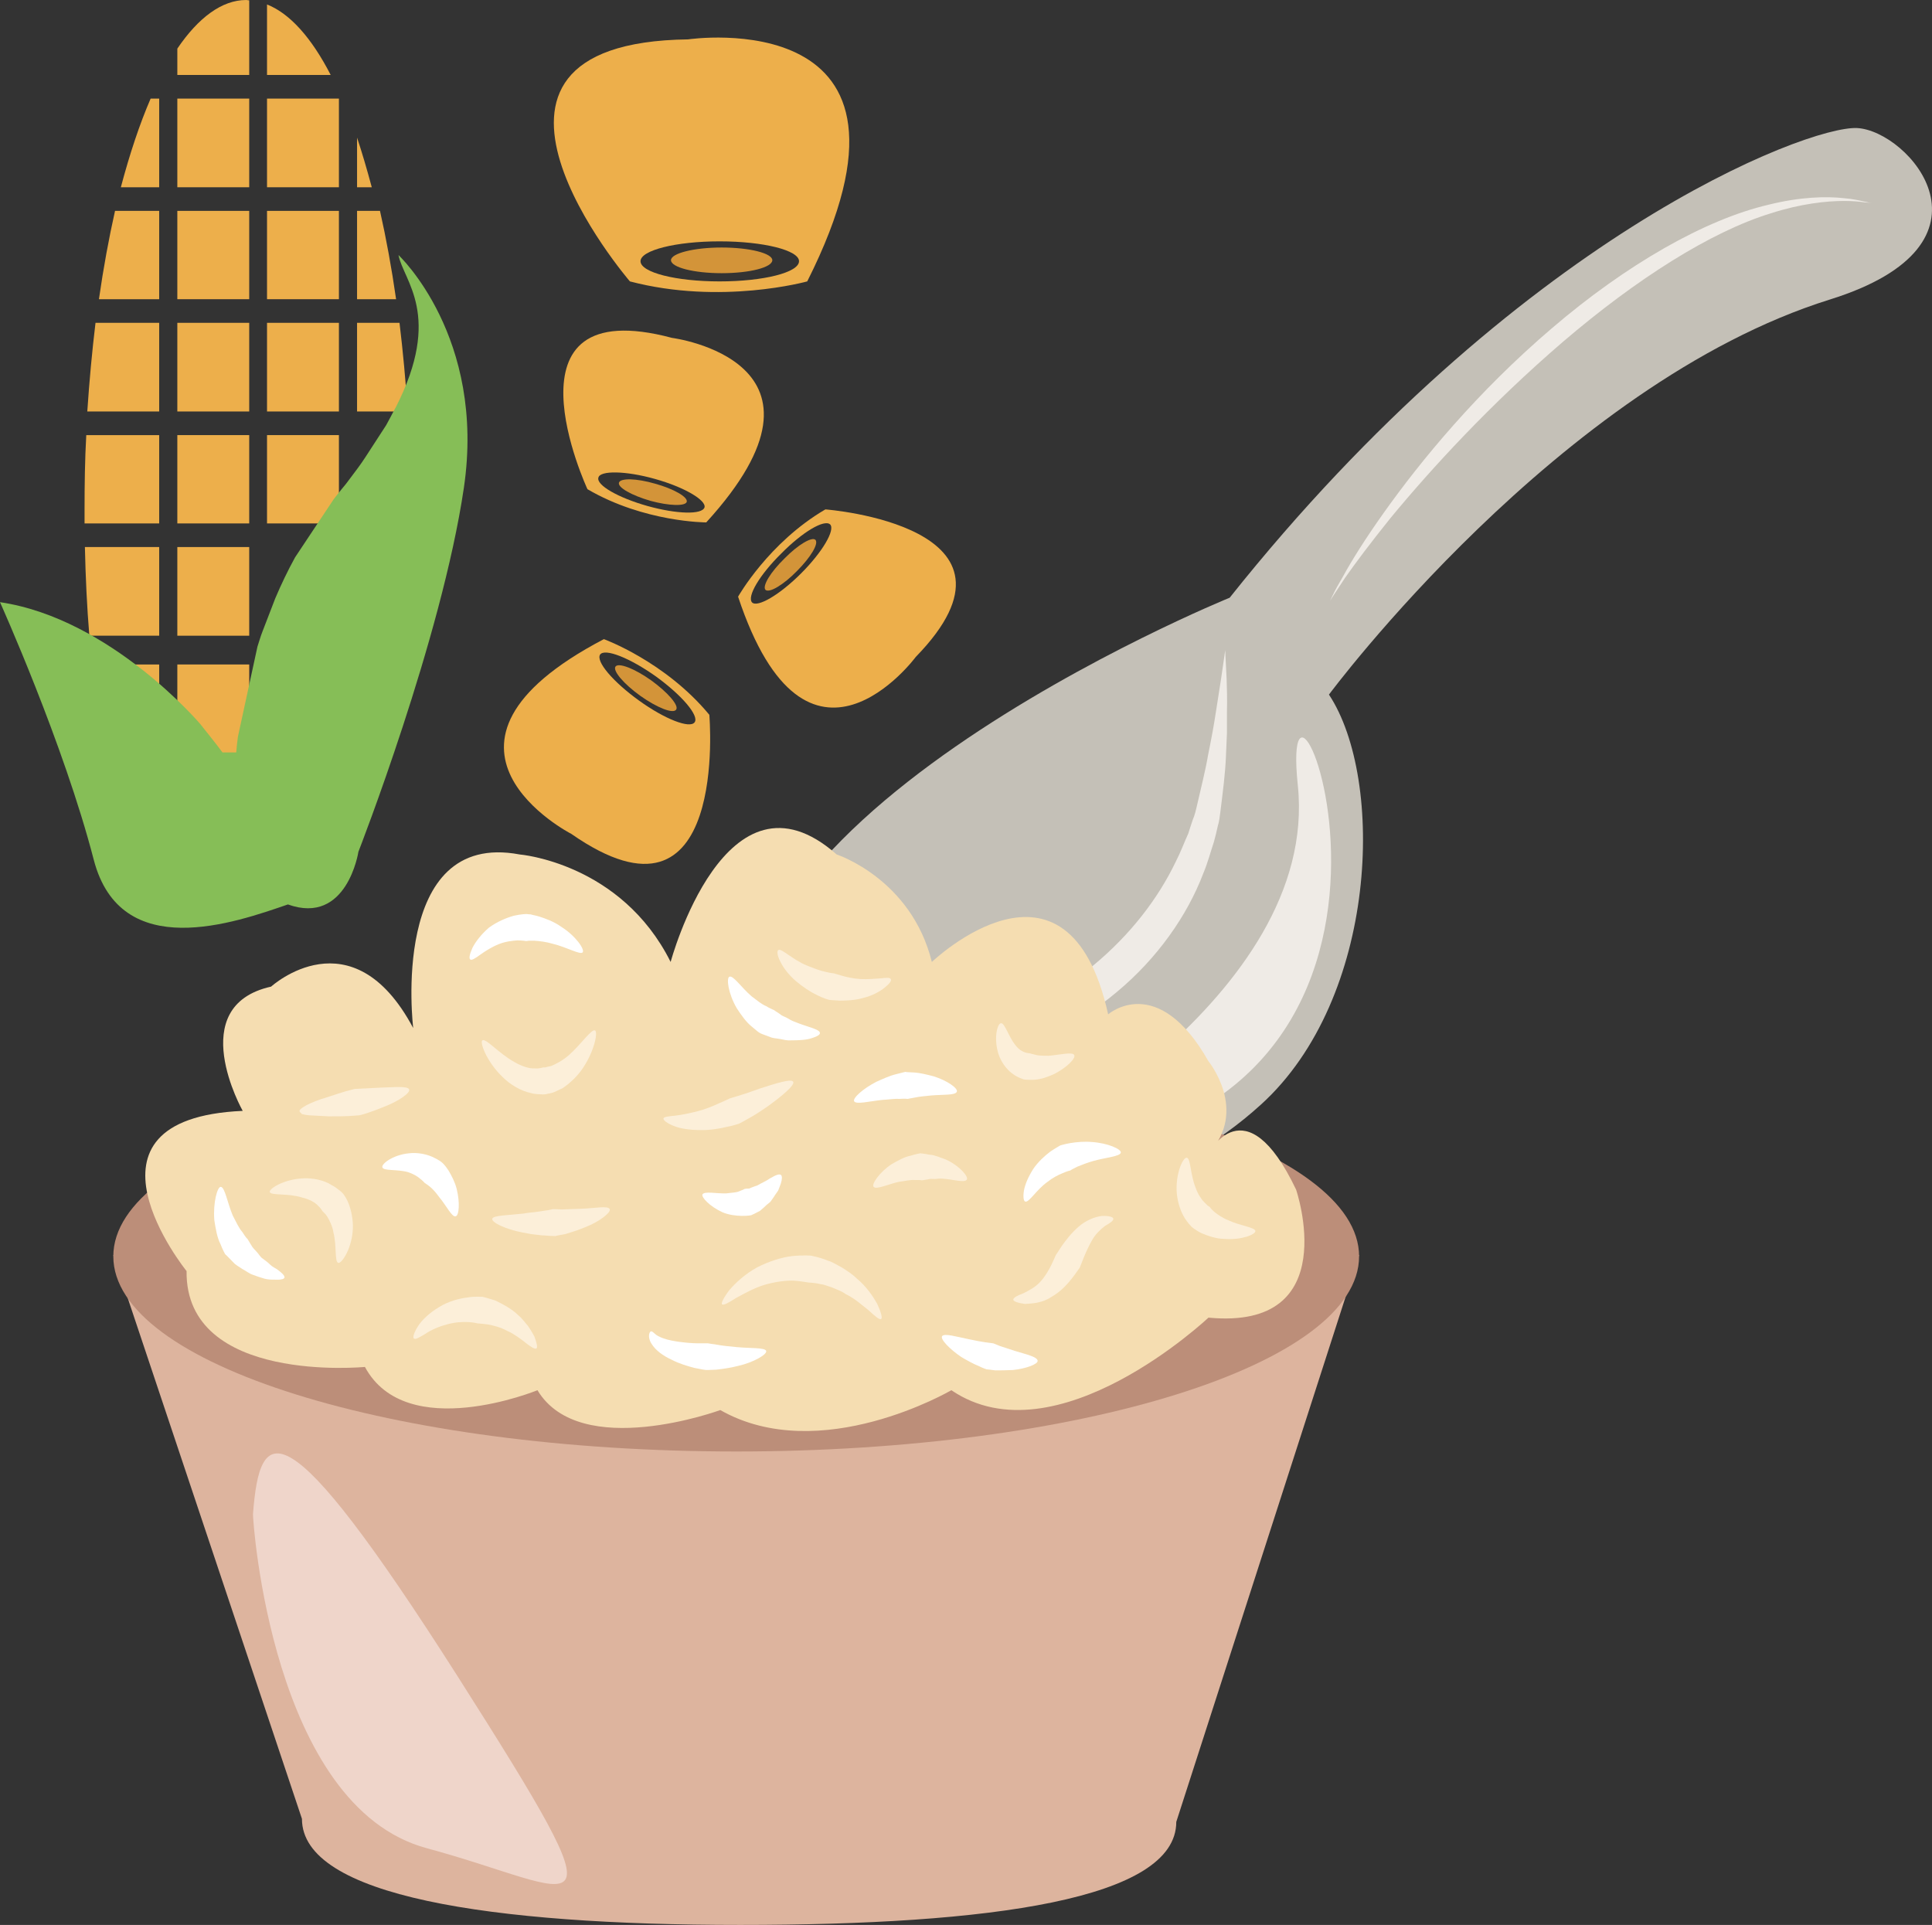 <?xml version="1.0" encoding="UTF-8" standalone="no"?>
<svg
   xmlns:dc="http://purl.org/dc/elements/1.1/"
   xmlns:cc="http://creativecommons.org/ns#"
   xmlns:rdf="http://www.w3.org/1999/02/22-rdf-syntax-ns#"
   xmlns:svg="http://www.w3.org/2000/svg"
   xmlns="http://www.w3.org/2000/svg"
   id="svg130"
   viewBox="0 0 5643.522 5623"
   style="clip-rule:evenodd;fill-rule:evenodd;image-rendering:optimizeQuality;shape-rendering:geometricPrecision;text-rendering:geometricPrecision"
   version="1.1"
   height="56.23mm"
   width="56.435mm"
   xml:space="preserve"><rect x="0" y="0" width="5643.522" height="5623" fill="#333333" stroke="none"/>
 <defs
   id="defs4">
  <style
   id="style2"
   type="text/css">
   <![CDATA[
    .fil2 {fill:#86BE57}
    .fil0 {fill:#EDAF4B}
    .fil6 {fill:#93542A;fill-rule:nonzero}
    .fil8 {fill:#BC8E79;fill-rule:nonzero}
    .fil4 {fill:#C4C0B7;fill-rule:nonzero}
    .fil3 {fill:#D39439;fill-rule:nonzero}
    .fil7 {fill:#DDB49E;fill-rule:nonzero}
    .fil1 {fill:#EDAF4B;fill-rule:nonzero}
    .fil9 {fill:#EFD5CA;fill-rule:nonzero}
    .fil5 {fill:#EFEBE6;fill-rule:nonzero}
    .fil10 {fill:#F5DDB1;fill-rule:nonzero}
    .fil11 {fill:#FCEFD9;fill-rule:nonzero}
    .fil12 {fill:white;fill-rule:nonzero}
   ]]>
  </style>
 </defs>
 <g
   transform="translate(-7508,-11639)"
   id="Vrstva_x0020_1">
  <g
   id="_427247216">
   <polygon
   style="fill:#edaf4b"
   id="polygon7"
   points="8026,12513 8236,12513 8236,12255 8026,12255 "
   class="fil0" />
   <polygon
   style="fill:#edaf4b"
   id="polygon9"
   points="8026,13168 8236,13168 8236,12910 8026,12910 "
   class="fil0" />
   <polygon
   style="fill:#edaf4b"
   id="polygon11"
   points="8026,13496 8236,13496 8236,13237 8026,13237 "
   class="fil0" />
   <polygon
   style="fill:#edaf4b"
   id="polygon13"
   points="8026,13839 8236,13839 8236,13580 8026,13580 "
   class="fil0" />
   <polygon
   style="fill:#edaf4b"
   id="polygon15"
   points="8026,12841 8236,12841 8236,12582 8026,12582 "
   class="fil0" />
   <path
   style="fill:#edaf4b"
   id="path17"
   d="m 7973,11927 h -25 c -32,74 -61,161 -87,259 h 112 z"
   class="fil0" />
   <path
   style="fill:#edaf4b"
   id="path19"
   d="m 7973,13168 v -258 h -213 c -4,71 -5,143 -5,218 0,14 0,27 0,40 z"
   class="fil0" />
   <polygon
   style="fill:#edaf4b"
   id="polygon21"
   points="8026,12186 8236,12186 8236,11927 8026,11927 "
   class="fil0" />
   <path
   style="fill:#edaf4b"
   id="path23"
   d="m 7973,12582 h -186 c -10,83 -18,169 -24,259 h 210 z"
   class="fil0" />
   <path
   style="fill:#edaf4b"
   id="path25"
   d="m 7973,13496 v -259 h -217 c 2,89 6,175 13,259 z"
   class="fil0" />
   <path
   style="fill:#edaf4b"
   id="path27"
   d="m 7973,13839 v -259 h -197 c 2,88 6,175 12,259 z"
   class="fil0" />
   <path
   style="fill:#edaf4b"
   id="path29"
   d="m 7973,12255 h -129 c -18,80 -34,167 -47,258 h 176 z"
   class="fil0" />
   <polygon
   style="fill:#edaf4b"
   id="polygon31"
   points="8288,12186 8498,12186 8498,11927 8288,11927 "
   class="fil0" />
   <path
   style="fill:#edaf4b"
   id="path33"
   d="m 8236,11640 c -3,0 -6,-1 -9,-1 -71,0 -140,52 -201,142 v 77 h 210 z"
   class="fil0" />
   <path
   style="fill:#edaf4b"
   id="path35"
   d="m 8551,12041 v 145 h 43 c -14,-52 -28,-100 -43,-145 z"
   class="fil0" />
   <path
   style="fill:#edaf4b"
   id="path37"
   d="m 8288,11652 v 206 h 186 c -55,-107 -118,-179 -186,-206 z"
   class="fil0" />
   <polygon
   style="fill:#edaf4b"
   id="polygon39"
   points="8288,12513 8498,12513 8498,12255 8288,12255 "
   class="fil0" />
   <polygon
   style="fill:#edaf4b"
   id="polygon41"
   points="8288,12841 8498,12841 8498,12582 8288,12582 "
   class="fil0" />
   <polygon
   style="fill:#edaf4b"
   id="polygon43"
   points="8288,13168 8498,13168 8498,12910 8288,12910 "
   class="fil0" />
   <path
   style="fill:#edaf4b;fill-rule:nonzero"
   id="path45"
   d="m 8675,12582 h -124 v 259 h 148 c -6,-90 -14,-176 -24,-259 z"
   class="fil1" />
   <path
   style="fill:#edaf4b;fill-rule:nonzero"
   id="path47"
   d="m 8618,12255 h -67 v 258 h 114 c -13,-91 -29,-178 -47,-258 z"
   class="fil1" />
   <path
   style="fill:#86be57"
   id="path49"
   d="m 8863,13064 c 65,-441 -191,-680 -191,-680 14,75 130,175 -8,445 l -4,7 c -7,14 -16,30 -24,45 l -61,94 c -13,20 -28,40 -44,61 l -12,16 c -9,11 -19,23 -29,36 -2,3 -5,6 -7,9 l -113,170 c -22,40 -41,80 -58,120 l -37,96 c -6,15 -10,30 -15,45 l -57,263 c -2,16 -4,31 -5,46 h -40 c -20,-27 -42,-54 -65,-83 0,0 -261,-308 -585,-356 0,0 186,413 274,753 79,302 413,183 567,130 173,62 206,-154 206,-154 0,0 243,-622 308,-1063 z"
   class="fil2" />
   <path
   style="fill:#edaf4b;fill-rule:nonzero"
   id="path51"
   d="m 9610,12461 c -127,0 -231,-26 -231,-59 0,-32 104,-58 231,-58 128,0 232,26 232,58 0,33 -104,59 -232,59 z m -92,-707 c -769,10 -170,707 -170,707 267,70 518,0 518,0 413,-820 -348,-707 -348,-707 z"
   class="fil1" />
   <path
   style="fill:#d39439;fill-rule:nonzero"
   id="path53"
   d="m 9764,12399 c 0,21 -66,38 -148,38 -81,0 -148,-17 -148,-38 0,-20 67,-37 148,-37 82,0 148,17 148,37 z"
   class="fil3" />
   <path
   style="fill:#edaf4b;fill-rule:nonzero"
   id="path55"
   d="m 9399,13117 c -85,-24 -150,-61 -143,-83 5,-21 80,-20 165,4 86,24 150,62 145,83 -7,22 -81,20 -167,-4 z m 72,-491 c -517,-138 -247,442 -247,442 166,97 347,97 347,97 430,-471 -100,-539 -100,-539 z"
   class="fil1" />
   <path
   style="fill:#d39439;fill-rule:nonzero"
   id="path57"
   d="m 9514,13105 c -4,13 -51,12 -106,-3 -55,-16 -96,-39 -92,-53 4,-14 51,-13 106,3 54,15 96,39 92,53 z"
   class="fil3" />
   <path
   style="fill:#edaf4b;fill-rule:nonzero"
   id="path59"
   d="m 9790,13256 c 62,-63 126,-101 143,-85 15,16 -22,80 -85,143 -63,63 -127,100 -143,85 -16,-17 22,-81 85,-143 z m 393,302 c 373,-383 -264,-431 -264,-431 -166,97 -255,255 -255,255 201,606 519,176 519,176 z"
   class="fil1" />
   <path
   style="fill:#d39439;fill-rule:nonzero"
   id="path61"
   d="m 9744,13362 c -10,-11 15,-52 55,-91 40,-41 81,-65 91,-55 10,11 -14,51 -54,91 -40,41 -81,65 -92,55 z"
   class="fil3" />
   <path
   style="fill:#edaf4b;fill-rule:nonzero"
   id="path63"
   d="m 9424,13615 c 76,55 127,115 113,134 -14,19 -87,-9 -163,-64 -76,-55 -126,-114 -113,-134 14,-19 87,10 163,64 z m -247,460 c 462,322 403,-348 403,-348 -129,-156 -308,-221 -308,-221 -596,312 -95,569 -95,569 z"
   class="fil1" />
   <path
   style="fill:#d39439;fill-rule:nonzero"
   id="path65"
   d="m 9306,13586 c 9,-12 56,6 105,41 48,35 81,73 72,85 -9,13 -56,-6 -104,-40 -49,-35 -82,-74 -73,-86 z"
   class="fil3" />
  </g>
  <g
   id="_427241888">
   <path
   style="fill:#c4c0b7;fill-rule:nonzero"
   id="path68"
   d="m 9727,14818 c 143,351 937,528 1465,47 341,-310 362,-949 198,-1197 0,0 673,-907 1463,-1154 523,-163 231,-494 79,-501 -147,-6 -992,317 -1832,1372 0,0 -1678,682 -1373,1433 z"
   class="fil4" />
   <path
   style="fill:#efebe6;fill-rule:nonzero"
   id="path70"
   d="m 11087,13538 c 0,0 1,30 4,83 1,27 2,60 1,99 0,19 0,39 0,61 -1,22 -2,45 -3,69 -2,49 -9,102 -16,159 -1,7 -2,15 -3,22 -1,7 -3,15 -5,22 -3,15 -7,30 -11,45 -10,30 -18,61 -31,92 -47,124 -135,249 -253,347 -119,100 -253,162 -376,202 -121,42 -237,65 -333,78 -49,4 -93,8 -132,8 -38,-1 -72,-2 -99,-8 -14,-1 -26,-6 -36,-9 -9,-5 -18,-8 -24,-12 -11,-9 -17,-14 -17,-14 0,-1 25,20 78,19 27,1 58,-3 96,-9 37,-6 79,-16 125,-26 91,-25 197,-59 312,-108 114,-48 233,-111 339,-200 107,-89 188,-194 240,-303 14,-27 24,-55 36,-81 4,-14 9,-27 13,-40 3,-7 5,-13 7,-20 2,-6 3,-13 5,-20 12,-53 25,-103 33,-150 5,-24 9,-46 13,-67 4,-21 7,-41 10,-60 6,-37 11,-70 15,-96 8,-54 12,-83 12,-83 z"
   class="fil5" />
   <path
   style="fill:#efebe6;fill-rule:nonzero"
   id="path72"
   d="m 10461,15019 c 0,0 903,-464 838,-1086 -65,-622 598,1031 -838,1086 z"
   class="fil5" />
   <path
   style="fill:#efebe6;fill-rule:nonzero"
   id="path74"
   d="m 12975,12232 c 0,0 -7,-1 -21,-2 -14,-2 -33,-4 -59,-4 -52,0 -127,8 -214,36 -176,54 -393,192 -607,375 -213,183 -386,372 -504,515 -58,72 -103,132 -133,175 -14,21 -25,38 -33,50 -7,11 -11,17 -11,17 0,0 3,-6 9,-18 6,-13 16,-31 29,-53 25,-46 65,-110 119,-186 108,-152 273,-353 491,-539 217,-186 448,-318 633,-361 92,-23 169,-25 221,-19 26,2 46,7 60,10 13,3 20,4 20,4 z"
   class="fil5" />
   <path
   style="fill:#93542a;fill-rule:nonzero"
   id="path76"
   d="m 11295,15248 c 0,250 -733,452 -1636,452 -904,0 -1637,-202 -1637,-452 0,-249 733,-452 1637,-452 903,0 1636,203 1636,452 z"
   class="fil6" />
   <path
   style="fill:#ddb49e;fill-rule:nonzero"
   id="path78"
   d="m 7839,15305 551,1647 c 0,226 549,310 1280,310 732,0 1274,-75 1274,-301 l 534,-1656 z"
   class="fil7" />
   <path
   style="fill:#bc8e79;fill-rule:nonzero"
   id="path80"
   d="m 11478,15309 c 0,315 -814,570 -1819,570 -1006,0 -1820,-255 -1820,-570 0,-315 814,-570 1820,-570 1005,0 1819,255 1819,570 z"
   class="fil8" />
   <path
   style="fill:#efd5ca;fill-rule:nonzero"
   id="path82"
   d="m 8247,16062 c -1,14 54,854 508,976 453,122 595,292 88,-505 -508,-797 -576,-734 -596,-471 z"
   class="fil9" />
   <path
   style="fill:#f5ddb1;fill-rule:nonzero"
   id="path84"
   d="m 8053,15352 c 0,0 -360,-445 164,-468 0,0 -173,-306 83,-363 0,0 236,-215 415,121 0,0 -71,-579 311,-507 0,0 296,24 441,314 0,0 161,-600 485,-314 0,0 218,71 278,314 0,0 397,-380 515,153 0,0 144,-126 293,137 0,0 118,144 0,270 0,0 107,-208 256,105 0,0 141,412 -256,374 0,0 -445,420 -751,212 0,0 -383,224 -675,58 0,0 -409,150 -534,-58 0,0 -383,157 -504,-68 0,0 -525,51 -521,-280 z"
   class="fil10" />
   <path
   style="fill:#fcefd9;fill-rule:nonzero"
   id="path86"
   d="m 8703,14821 c 5,10 -30,34 -68,49 -19,8 -38,15 -53,20 -15,5 -25,7 -25,7 -1,0 -12,1 -28,2 -17,1 -39,1 -60,1 -21,-1 -43,-2 -58,-3 -8,-1 -15,-2 -18,-3 -1,-1 -4,0 -3,0 0,0 0,-1 -1,-2 -1,-2 -10,-5 -4,-12 5,-5 12,-9 19,-13 16,-8 36,-16 57,-22 20,-7 41,-13 56,-18 16,-4 26,-7 27,-7 1,0 40,-2 78,-4 39,-1 76,-5 81,5 z"
   class="fil11" />
   <path
   style="fill:#fcefd9;fill-rule:nonzero"
   id="path88"
   d="m 9246,14649 c 9,4 -1,58 -34,108 -16,25 -40,47 -61,61 -12,5 -22,11 -29,13 -8,2 -13,3 -14,3 0,0 -5,2 -14,2 -9,-1 -22,0 -35,-4 -29,-6 -60,-24 -83,-47 -47,-45 -67,-102 -59,-107 10,-7 48,38 93,63 22,13 45,20 60,19 15,1 24,-3 25,-3 0,0 2,0 6,0 4,-1 10,-3 17,-4 14,-6 34,-16 52,-32 36,-32 66,-77 76,-72 z"
   class="fil11" />
   <path
   style="fill:#fcefd9;fill-rule:nonzero"
   id="path90"
   d="m 8496,15328 c -11,-3 -4,-49 -14,-89 -3,-19 -12,-36 -18,-46 -7,-11 -14,-15 -14,-16 0,0 -4,-8 -13,-16 -9,-10 -26,-19 -47,-24 -41,-13 -91,-5 -94,-16 -3,-9 41,-38 100,-40 28,-1 60,6 81,20 11,5 19,13 25,17 6,5 9,9 9,9 1,1 11,14 18,35 7,21 12,50 9,76 -5,53 -33,93 -42,90 z"
   class="fil11" />
   <path
   style="fill:#fcefd9;fill-rule:nonzero"
   id="path92"
   d="m 9075,15578 c -5,3 -17,-5 -31,-16 -7,-6 -16,-12 -24,-18 -10,-6 -19,-13 -30,-17 -19,-11 -41,-16 -56,-19 -16,-2 -27,-3 -28,-3 0,1 -11,-3 -29,-4 -17,-1 -40,0 -64,7 -23,6 -46,16 -62,27 -17,10 -29,18 -34,14 -4,-3 0,-17 12,-36 12,-19 35,-40 62,-56 27,-17 59,-25 83,-28 25,-4 42,-1 43,-2 1,0 16,4 38,11 20,10 47,23 68,44 11,9 19,21 27,30 8,11 14,22 19,31 7,19 10,32 6,35 z"
   class="fil11" />
   <path
   style="fill:#fcefd9;fill-rule:nonzero"
   id="path94"
   d="m 9289,15171 c 5,9 -30,37 -72,53 -21,9 -42,15 -58,20 -17,3 -28,5 -29,6 -1,-1 -13,0 -31,-2 -9,0 -20,-2 -31,-3 -11,-1 -23,-4 -35,-6 -47,-9 -90,-29 -87,-40 3,-10 47,-10 91,-15 10,-2 21,-3 31,-4 10,-1 20,-3 28,-4 16,-2 27,-5 27,-5 1,0 11,0 26,1 15,-1 35,-1 55,-2 40,-1 80,-10 85,1 z"
   class="fil11" />
   <path
   style="fill:#fcefd9;fill-rule:nonzero"
   id="path96"
   d="m 9825,14799 c 5,10 -32,41 -72,70 -20,14 -41,28 -58,37 -17,10 -29,16 -30,16 0,0 -14,5 -35,9 -21,5 -49,10 -78,9 -28,0 -57,-4 -76,-12 -20,-8 -31,-17 -30,-22 2,-5 15,-6 34,-8 19,-2 42,-7 66,-13 23,-6 45,-15 62,-23 17,-7 28,-13 29,-13 0,-1 12,-4 28,-9 17,-5 40,-13 62,-21 46,-15 93,-30 98,-20 z"
   class="fil11" />
   <path
   style="fill:#fcefd9;fill-rule:nonzero"
   id="path98"
   d="m 10110,14499 c 3,5 -4,14 -19,26 -14,11 -36,23 -61,29 -24,7 -49,8 -69,8 -19,-1 -33,-2 -33,-3 -1,0 -15,-4 -33,-13 -19,-9 -42,-24 -62,-41 -21,-18 -37,-39 -46,-58 -9,-17 -10,-31 -5,-33 9,-5 41,28 82,45 20,8 40,16 56,19 15,4 26,4 26,5 1,0 10,3 24,7 14,4 34,8 53,9 20,1 40,-1 57,-2 15,-2 28,-3 30,2 z"
   class="fil11" />
   <path
   style="fill:#fcefd9;fill-rule:nonzero"
   id="path100"
   d="m 10646,14721 c 5,9 -21,36 -58,55 -19,9 -40,16 -58,17 -9,1 -17,0 -23,0 -5,0 -9,-1 -9,-1 -1,-1 -16,-4 -33,-17 -18,-13 -34,-36 -41,-59 -14,-47 -2,-88 8,-88 11,-1 22,39 42,64 20,26 42,23 43,24 0,0 5,2 15,4 9,3 24,3 40,3 33,-3 69,-12 74,-2 z"
   class="fil11" />
   <path
   style="fill:#fcefd9;fill-rule:nonzero"
   id="path102"
   d="m 10082,15492 c -5,3 -18,-8 -35,-24 -19,-15 -42,-36 -69,-49 -12,-9 -26,-13 -39,-19 -13,-4 -24,-9 -35,-10 -21,-5 -36,-4 -37,-5 -1,0 -16,-3 -39,-5 -24,-1 -55,3 -86,12 -31,9 -60,26 -83,38 -22,14 -37,23 -42,19 -3,-3 5,-20 22,-42 18,-21 46,-47 81,-66 35,-18 74,-30 104,-33 31,-3 53,-1 54,-1 1,1 20,3 47,14 14,4 28,13 43,21 14,9 30,19 43,32 28,23 48,53 60,75 11,24 15,40 11,43 z"
   class="fil11" />
   <path
   style="fill:#fcefd9;fill-rule:nonzero"
   id="path104"
   d="m 10332,15085 c -7,10 -40,-1 -71,-3 -8,-1 -16,1 -23,1 -7,0 -13,-1 -19,1 -11,2 -18,3 -19,3 0,-1 -8,-1 -20,-1 -13,-1 -28,3 -45,5 -33,7 -67,24 -75,15 -7,-7 16,-42 52,-66 19,-11 39,-22 56,-25 16,-5 27,-7 28,-7 1,0 12,1 27,4 8,0 17,3 26,6 9,4 19,6 28,11 36,18 61,48 55,56 z"
   class="fil11" />
   <path
   style="fill:#fcefd9;fill-rule:nonzero"
   id="path106"
   d="m 10760,15199 c 1,6 -10,13 -24,21 -13,10 -27,23 -37,40 -20,34 -36,81 -37,82 -1,1 -8,12 -21,29 -13,17 -34,41 -61,56 -13,9 -27,14 -41,17 -14,3 -27,3 -37,4 -22,-3 -35,-8 -34,-13 0,-5 12,-12 29,-18 16,-8 36,-18 50,-34 28,-30 44,-78 46,-79 0,0 7,-11 17,-26 11,-15 27,-37 48,-55 21,-19 49,-30 69,-32 20,-1 33,3 33,8 z"
   class="fil11" />
   <path
   style="fill:#fcefd9;fill-rule:nonzero"
   id="path108"
   d="m 11175,15235 c 1,10 -41,27 -90,23 -24,0 -49,-9 -68,-17 -18,-9 -29,-19 -29,-19 -1,-1 -3,-4 -8,-9 -4,-5 -10,-13 -15,-22 -11,-20 -19,-48 -20,-74 -2,-55 20,-99 30,-96 11,2 10,49 25,86 6,18 16,34 25,43 5,5 8,8 11,11 3,2 5,3 5,3 1,1 5,7 14,15 10,8 24,18 42,25 34,16 77,20 78,31 z"
   class="fil11" />
   <path
   style="fill:#ffffff;fill-rule:nonzero"
   id="path110"
   d="m 9210,14421 c -7,8 -46,-15 -87,-25 -20,-6 -39,-8 -54,-9 -7,0 -13,0 -17,0 -4,1 -7,1 -7,1 -1,0 -10,-2 -26,-2 -14,1 -34,3 -54,11 -20,8 -39,20 -53,30 -15,11 -26,18 -30,15 -5,-3 -2,-16 6,-34 9,-18 26,-40 48,-59 23,-17 51,-29 73,-35 22,-5 37,-5 38,-5 1,0 4,1 11,1 6,2 14,3 24,6 19,6 44,15 65,30 43,27 70,67 63,75 z"
   class="fil12" />
   <path
   style="fill:#ffffff;fill-rule:nonzero"
   id="path112"
   d="m 9789,15071 c 4,3 4,12 0,25 -2,6 -5,13 -8,21 -5,7 -10,14 -15,22 l -8,11 c -4,3 -7,6 -11,9 -6,6 -13,12 -19,17 -13,7 -23,12 -24,12 0,2 -49,8 -86,-8 -37,-17 -62,-44 -58,-52 6,-10 40,-2 70,-3 14,-2 28,-2 37,-6 4,-2 8,-3 10,-4 3,-1 4,-2 4,-2 1,-1 6,-2 15,-2 4,-2 10,-4 15,-6 3,-1 6,-2 9,-3 l 9,-5 c 6,-3 13,-7 19,-10 6,-4 11,-7 17,-10 10,-6 19,-9 24,-6 z"
   class="fil12" />
   <path
   style="fill:#ffffff;fill-rule:nonzero"
   id="path114"
   d="m 9746,15585 c 4,10 -37,34 -82,44 -23,6 -46,9 -64,11 -18,1 -30,1 -30,1 -1,0 -14,-2 -33,-6 -19,-5 -44,-12 -67,-24 -24,-11 -47,-27 -59,-47 -6,-9 -8,-19 -7,-26 1,-7 4,-10 6,-10 6,0 11,10 23,15 13,7 33,12 54,15 21,3 43,5 60,5 17,0 28,0 29,0 0,0 11,2 26,4 15,3 36,5 57,7 41,4 83,1 87,11 z"
   class="fil12" />
   <path
   style="fill:#ffffff;fill-rule:nonzero"
   id="path116"
   d="m 10782,15006 c -2,11 -43,14 -79,24 -19,5 -35,12 -48,17 -12,6 -20,10 -20,11 0,0 -10,2 -23,8 -13,5 -30,14 -45,26 -31,22 -53,60 -64,57 -5,-1 -7,-14 -4,-32 3,-18 13,-41 27,-63 14,-21 34,-39 50,-51 16,-11 28,-17 29,-18 0,0 12,-4 30,-7 18,-3 41,-5 63,-3 46,3 86,21 84,31 z"
   class="fil12" />
   <path
   style="fill:#ffffff;fill-rule:nonzero"
   id="path118"
   d="m 8839,15192 c -11,3 -27,-31 -48,-56 -10,-14 -20,-25 -29,-32 -8,-6 -14,-10 -14,-10 0,0 -5,-6 -13,-12 -8,-7 -20,-14 -35,-19 -32,-9 -72,-3 -75,-14 -4,-9 29,-36 77,-41 24,-3 50,2 68,10 18,8 29,16 29,17 1,0 10,9 19,23 9,15 19,34 24,54 10,40 7,78 -3,80 z"
   class="fil12" />
   <path
   style="fill:#ffffff;fill-rule:nonzero"
   id="path120"
   d="m 8339,15371 c -1,5 -13,7 -30,6 -8,0 -19,0 -29,-3 -11,-3 -22,-7 -33,-11 -12,-4 -21,-12 -31,-17 -10,-7 -20,-12 -26,-19 -13,-13 -22,-23 -23,-23 -1,0 -8,-13 -15,-31 -10,-19 -14,-45 -18,-70 -4,-51 9,-98 19,-97 12,1 19,46 35,84 10,19 18,37 28,48 8,13 14,20 15,20 0,1 5,8 12,20 3,6 9,11 15,18 6,6 10,15 18,20 7,5 15,11 22,18 6,6 14,9 21,14 12,9 21,17 20,23 z"
   class="fil12" />
   <path
   style="fill:#ffffff;fill-rule:nonzero"
   id="path122"
   d="m 9903,14656 c 1,6 -9,11 -25,16 -15,5 -37,6 -59,6 -12,1 -22,-2 -33,-4 -10,-2 -21,-2 -29,-6 -16,-6 -28,-10 -28,-11 -1,0 -4,-2 -8,-5 -5,-4 -11,-9 -18,-15 -15,-12 -30,-33 -43,-53 -25,-43 -31,-89 -21,-92 11,-4 35,32 64,57 16,12 30,24 43,29 6,4 11,6 15,8 4,2 6,3 7,3 0,0 7,5 18,12 5,5 12,7 20,11 7,4 15,9 24,12 33,14 72,21 73,32 z"
   class="fil12" />
   <path
   style="fill:#ffffff;fill-rule:nonzero"
   id="path124"
   d="m 10303,14828 c -4,11 -40,8 -75,11 -17,2 -34,3 -47,6 -12,2 -21,4 -21,4 -1,0 -10,-1 -24,0 -14,-1 -32,2 -51,3 -38,4 -76,14 -82,4 -5,-9 26,-37 65,-57 20,-9 40,-18 57,-22 16,-4 27,-7 28,-7 1,1 11,1 27,2 15,1 36,6 55,11 39,12 72,35 68,45 z"
   class="fil12" />
   <path
   style="fill:#ffffff;fill-rule:nonzero"
   id="path126"
   d="m 10539,15614 c 1,10 -34,23 -72,27 -18,1 -37,1 -52,1 -14,-2 -24,-3 -25,-3 0,0 -10,-3 -24,-10 -15,-6 -33,-16 -50,-26 -34,-23 -62,-52 -56,-61 7,-9 43,2 78,9 18,4 35,7 48,9 14,2 23,3 23,3 1,0 8,3 20,8 12,4 27,9 43,14 32,10 66,17 67,29 z"
   class="fil12" />
  </g>
 </g>
</svg>